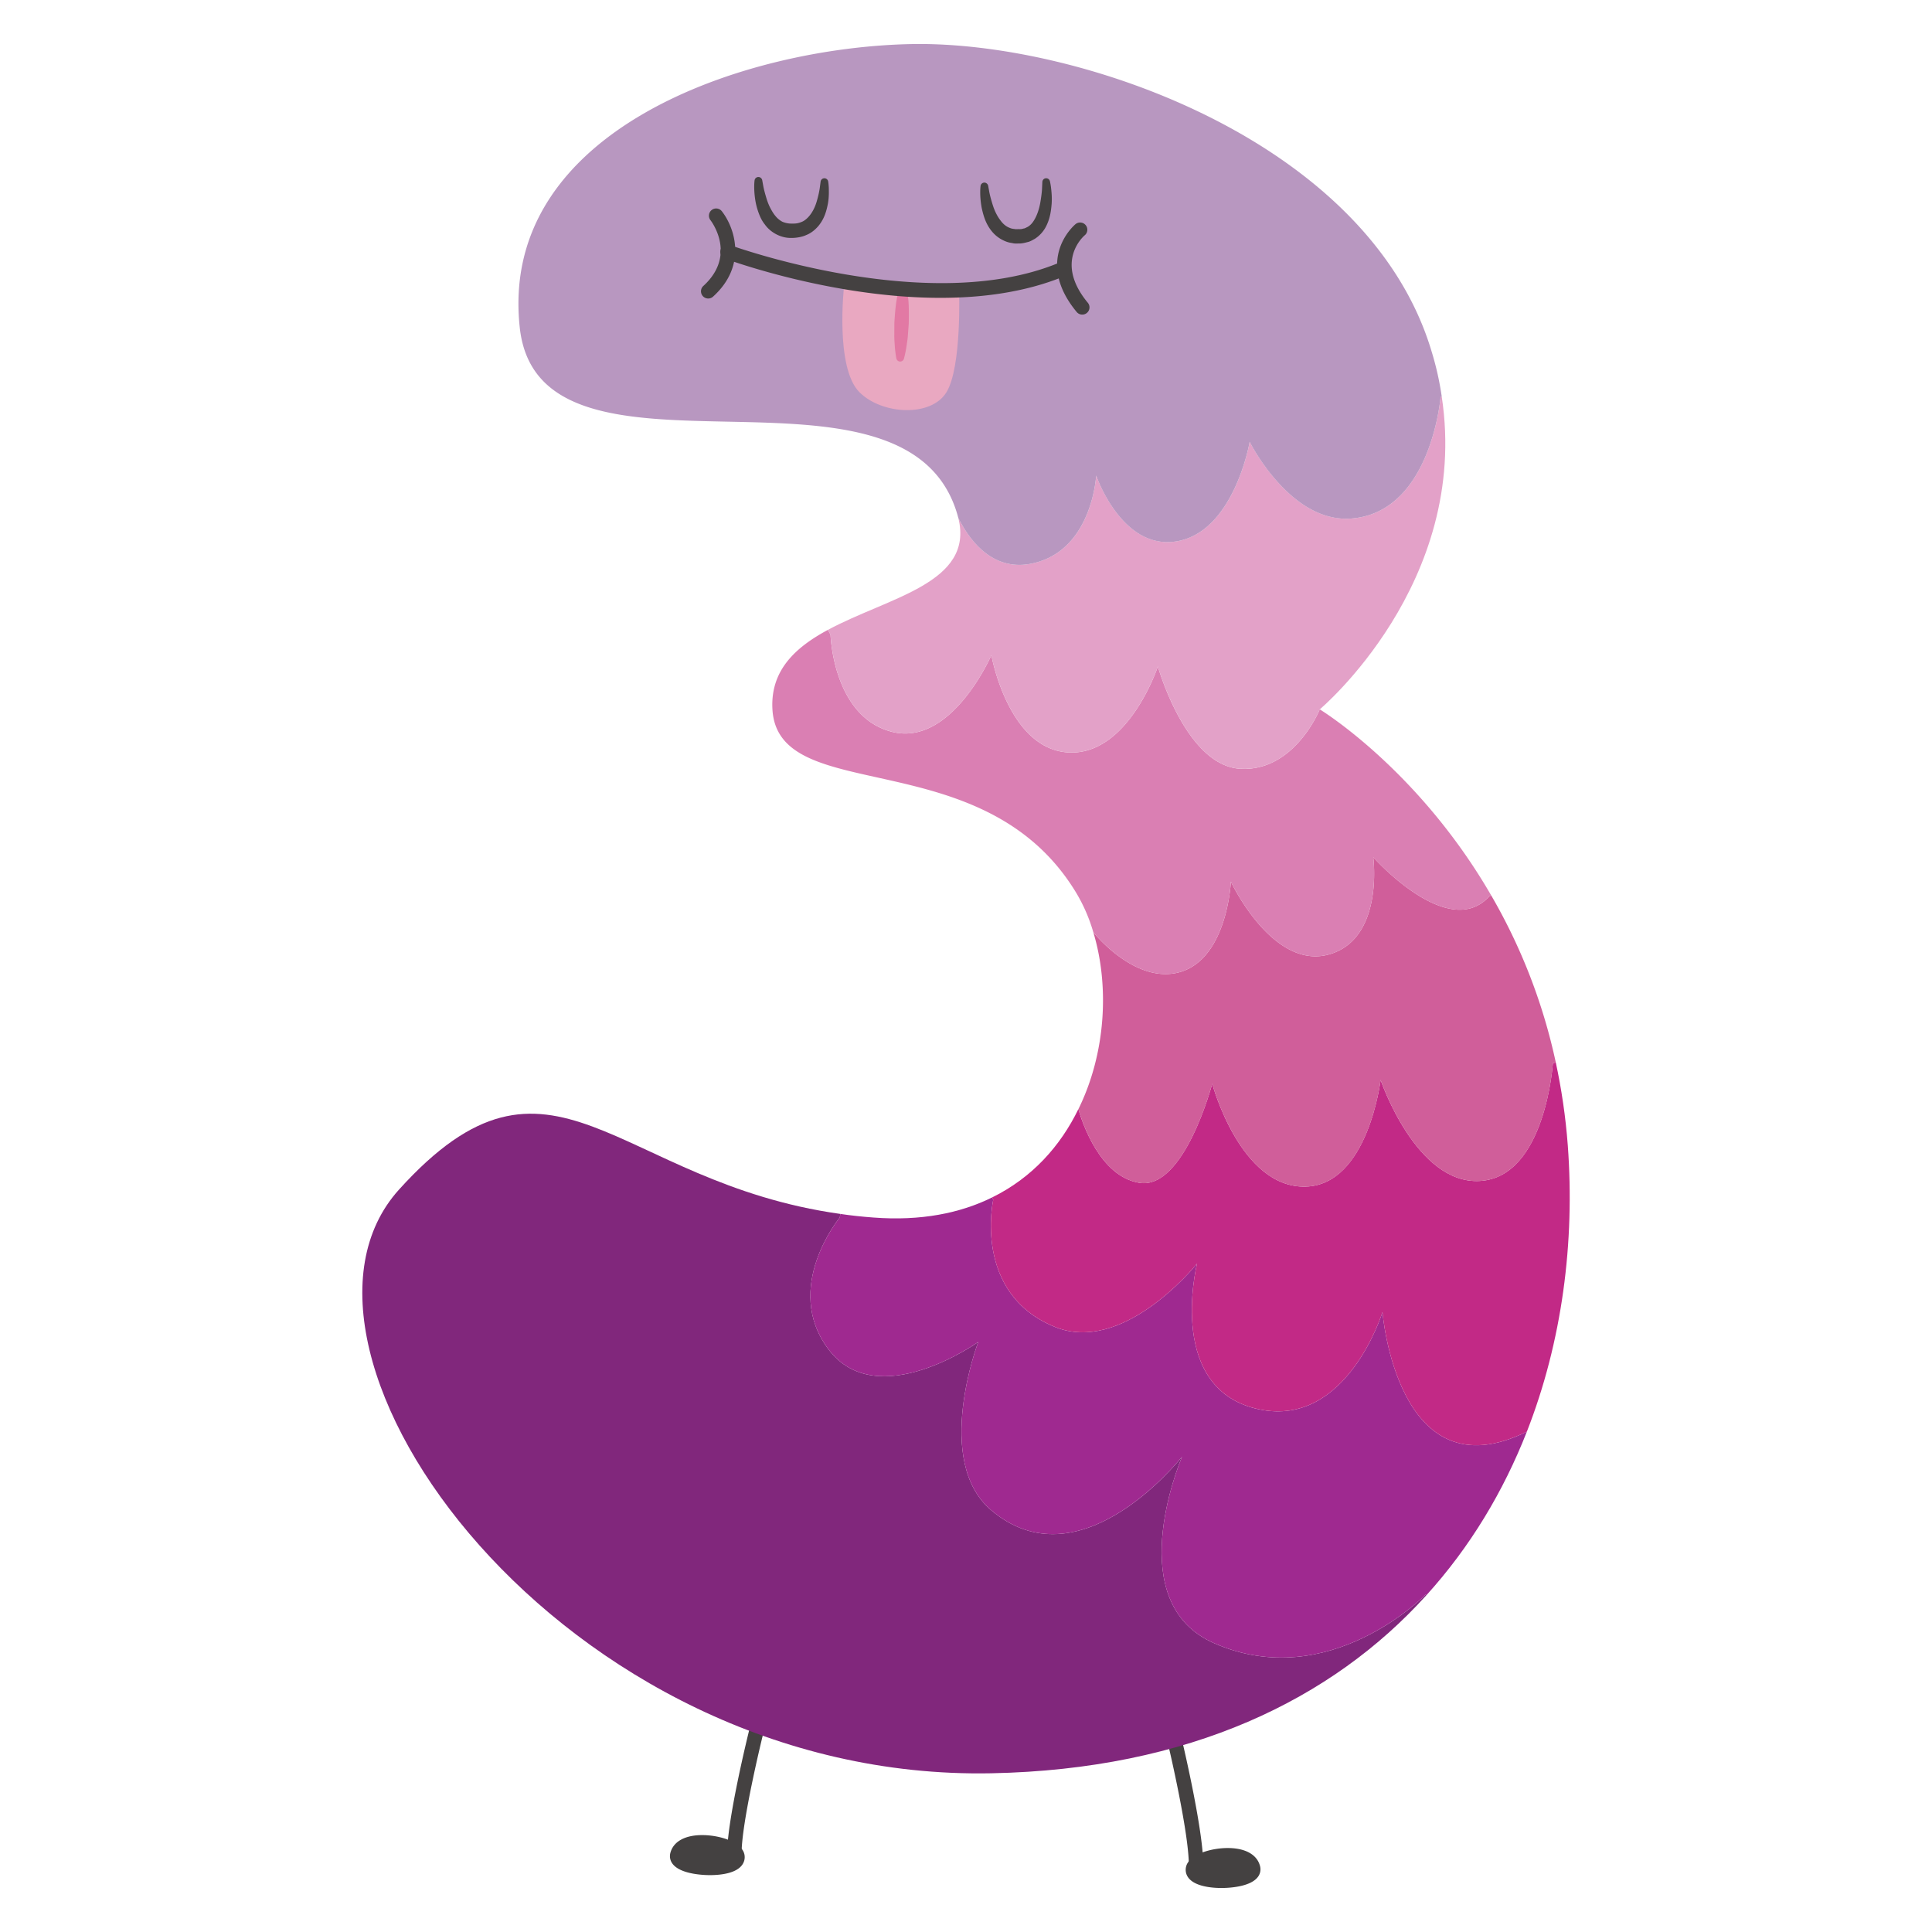 <svg xmlns="http://www.w3.org/2000/svg" width="141.73" height="141.73" xml:space="preserve"><path fill="#444141" d="M53.874 136.682a.529.529 0 0 1-.53-.512c-.075-2.418 1.558-9.016 1.627-9.297a.53.53 0 0 1 1.029.256c-.017.068-1.667 6.734-1.596 9.008a.53.53 0 0 1-.514.545h-.016z"></path><g fill="#444141"><path d="M87.739 137.607h-.023a.53.53 0 0 1-.507-.553c.097-2.271-1.484-8.955-1.5-9.023a.532.532 0 0 1 1.032-.246c.066.281 1.631 6.896 1.528 9.316a.53.53 0 0 1-.53.506zM51.516 134.621c-1.278 0-2.131.48-2.342 1.322a.92.92 0 0 0 .177.801c.605.775 2.372.814 2.719.814.827 0 2.255-.137 2.524-1.057a.957.957 0 0 0-.173-.859c-.502-.669-1.842-1.021-2.905-1.021z"></path><path d="M92.441 136.918c-.205-.857-1.072-1.348-2.38-1.348-1.05 0-2.372.342-2.867.996a.961.961 0 0 0-.179.852c.274.979 1.902 1.084 2.589 1.084.478 0 2.077-.057 2.656-.789a.919.919 0 0 0 .181-.795z"></path></g><path fill="#81277C" d="M104.631 117.033c-6.892 7.623-17.367 12.766-31.904 13.053-31.512.625-54.181-30.971-43.451-42.824 11.208-12.396 15.799-.531 32.371 1.791l-.042.264s-4.251 5.143-.817 9.682c3.573 4.719 10.975-.551 10.975-.551s-3.33 8.736.965 12.352c6.394 5.396 13.562-3.414 13.985-3.934-.297.711-4.379 10.73 2.354 13.678 8.439 3.711 15.512-3.563 15.512-3.563l.052.052z"></path><path fill="#9F2990" d="M72.864 88.012s-1.537 6.873 4.527 9.332c4.909 1.994 10.073-4.221 10.423-4.645-.105.445-2.174 9.268 4.549 10.688 6.446 1.369 9.055-7.135 9.055-7.135s1.082 13.486 10.593 8.77c-1.718 4.379-4.156 8.461-7.38 12.012l-.053-.053s-7.072 7.273-15.512 3.563c-6.733-2.947-2.651-12.967-2.354-13.678-.424.52-7.592 9.33-13.985 3.934-4.294-3.615-.965-12.352-.965-12.352s-7.401 5.27-10.975.551c-3.435-4.539.817-9.682.817-9.682l.042-.264c.785.117 1.591.201 2.428.264 3.478.266 6.362-.316 8.705-1.473l.085.168z"></path><path fill="#C22986" d="M114.131 77.939c.413 1.92.721 3.945.881 6.086.529 7.117-.415 14.389-3.001 20.996-9.511 4.717-10.593-8.77-10.593-8.77s-2.608 8.504-9.055 7.135c-6.723-1.42-4.654-10.242-4.549-10.688-.35.424-5.514 6.639-10.423 4.645-6.064-2.459-4.527-9.332-4.527-9.332l-.085-.168c2.937-1.441 5.015-3.773 6.33-6.479.275.975 1.58 4.932 4.464 5.406 3.298.553 5.354-7.271 5.354-7.271s2.058 7.686 6.86 7.549c4.58-.127 5.492-7.824 5.492-7.824s2.608 7.686 7.284 7.41c4.813-.275 5.354-8.641 5.354-8.641l.214-.054z"></path><path fill="#D05E9A" d="M109.392 65.684a41.87 41.87 0 0 1 4.739 12.255l-.212.055s-.541 8.365-5.354 8.641c-4.676.275-7.284-7.41-7.284-7.41s-.912 7.697-5.492 7.824c-4.803.137-6.86-7.549-6.86-7.549s-2.057 7.824-5.354 7.271c-2.884-.475-4.188-4.432-4.464-5.406 2.025-4.113 2.28-9.064 1.093-12.978.423.52 3.063 3.53 5.979 3.011 3.849-.689 4.113-6.722 4.113-6.722s3.022 6.447 7.147 5.354c4.113-1.103 3.298-7.146 3.298-7.146s5.481 6.181 8.503 2.883l.148-.083z"></path><path fill="#DA7FB3" d="m109.392 65.684-.148.084c-3.021 3.298-8.503-2.883-8.503-2.883s.815 6.043-3.298 7.146c-4.125 1.092-7.147-5.354-7.147-5.354s-.265 6.033-4.113 6.722c-2.916.519-5.557-2.492-5.979-3.011a12.228 12.228 0 0 0-1.294-2.958c-6.796-11.123-21.832-6.182-22.245-13.392-.16-2.863 1.686-4.548 4.071-5.832l.191.35s.169 6.043 4.527 7.136c4.358 1.082 7.273-5.63 7.273-5.63s1.219 6.871 5.63 7.136 6.585-6.309 6.585-6.309 2.035 7.263 6.033 7.507c3.997.233 5.842-4.358 5.842-4.358s7.209 4.368 12.575 13.646z"></path><path fill="#E3A1C8" d="M105.766 29.104c2.078 13.688-8.949 22.934-8.949 22.934s-1.845 4.591-5.842 4.358c-3.998-.244-6.033-7.507-6.033-7.507s-2.174 6.574-6.585 6.309-5.63-7.136-5.63-7.136-2.915 6.712-7.273 5.63c-4.358-1.092-4.527-7.136-4.527-7.136l-.191-.35c4.443-2.396 10.763-3.425 9.564-8.217.816 1.633 2.523 3.986 5.449 3.34 4.39-.954 4.666-6.447 4.666-6.447s1.919 5.63 6.043 4.804c4.114-.828 5.218-7.274 5.218-7.274s2.958 5.938 7.41 5.63c5.906-.414 6.596-8.927 6.596-8.927l.084-.011z"></path><path fill="#B897C0" d="m105.766 29.104-.085.011s-.689 8.514-6.596 8.927c-4.452.308-7.41-5.63-7.41-5.63s-1.104 6.446-5.218 7.274c-4.124.827-6.043-4.804-6.043-4.804s-.276 5.493-4.666 6.447c-2.926.646-4.633-1.707-5.449-3.34-.012-.053-.032-.106-.042-.159-3.711-13.18-30.686-.615-32.127-13.795C36.55 9.53 54.606 3.444 66.958 3.232c12.363-.201 33.569 7.21 38.096 22.659a21.56 21.56 0 0 1 .712 3.213z"></path><path fill="#444141" d="m55.916 13.221.072.396c.043.253.14.611.266 1.02.067.203.149.417.257.625.11.205.23.417.38.589a1.6 1.6 0 0 0 .513.42c.196.081.43.134.642.13.358.009.498-.021.706-.1.211-.068.384-.208.537-.369.308-.322.517-.771.631-1.176.119-.406.194-.768.225-1.021l.052-.394.002-.017a.28.28 0 0 1 .554-.014c.001 0 .031.168.046.451.006.282.023.69-.065 1.183-.095.484-.243 1.091-.701 1.639-.228.265-.528.52-.887.659-.344.165-.828.218-1.081.212-.791.025-1.56-.42-1.956-.987-.221-.269-.349-.565-.453-.84a5.259 5.259 0 0 1-.22-.782c-.178-.971-.08-1.62-.08-1.62a.283.283 0 0 1 .323-.237.293.293 0 0 1 .237.233zM72.493 13.633l.073.406c.045.26.143.627.275 1.044.069.207.153.428.268.637.107.216.25.411.398.593.156.174.334.317.544.395a.963.963 0 0 0 .327.085c.039.004.155.027.13.02l.236-.005c.185.012.274-.024.354-.046.091-.002.186-.073.283-.113.186-.106.341-.268.464-.47.251-.4.399-.896.473-1.329.074-.435.12-.814.128-1.079l.019-.412.001-.013a.281.281 0 0 1 .554-.055s.042.167.08.452c.033.286.082.697.049 1.202-.043.5-.108 1.112-.451 1.739a2.337 2.337 0 0 1-.778.832c-.18.096-.347.21-.572.252-.224.063-.439.1-.572.093l-.236.005c-.184 0-.22-.028-.337-.043a1.945 1.945 0 0 1-.566-.175 2.44 2.44 0 0 1-.891-.695c-.451-.558-.606-1.167-.72-1.656-.192-.996-.092-1.661-.092-1.661a.284.284 0 0 1 .323-.238c.122.023.214.12.236.235z"></path><path fill="#E9A8C1" d="M70.358 21.256s.208 5.663-.926 7.517c-1.132 1.853-4.736 1.647-6.384 0-1.798-1.799-1.133-7.723-1.133-7.723s6.481.897 8.443.206z"></path><path fill="#E279A4" d="M66.52 21.161s.07.325.111.809c.05.485.048 1.129.034 1.773l-.07.944c-.026.301-.079.582-.11.822-.081.48-.171.8-.171.8a.289.289 0 0 1-.351.205.294.294 0 0 1-.208-.221s-.064-.324-.107-.809c-.011-.242-.042-.525-.043-.827l.005-.947c.037-.643.088-1.286.176-1.766a7 7 0 0 1 .175-.8.288.288 0 0 1 .355-.2c.104.031.18.119.204.217z"></path><g fill="#444141"><path d="M51.953 21.899a.53.53 0 0 1-.356-.922c2.471-2.246.603-4.722.522-4.827a.53.53 0 0 1 .835-.653c.9 1.146 1.923 3.931-.645 6.264a.523.523 0 0 1-.356.138z"></path><path d="M68.993 21.85c-7.881 0-15.375-2.718-15.806-2.877a.53.53 0 0 1 .367-.995c.144.052 14.443 5.236 24.02 1.345a.53.53 0 0 1 .399.983c-2.79 1.133-5.915 1.544-8.98 1.544z"></path><path d="M79.392 23.079a.525.525 0 0 1-.407-.192c-1.633-1.968-1.581-3.611-1.25-4.643.362-1.126 1.13-1.772 1.162-1.799a.53.53 0 0 1 .678.815c-.099.083-2.247 1.968.226 4.949a.53.53 0 0 1-.409.87z"></path></g></svg>